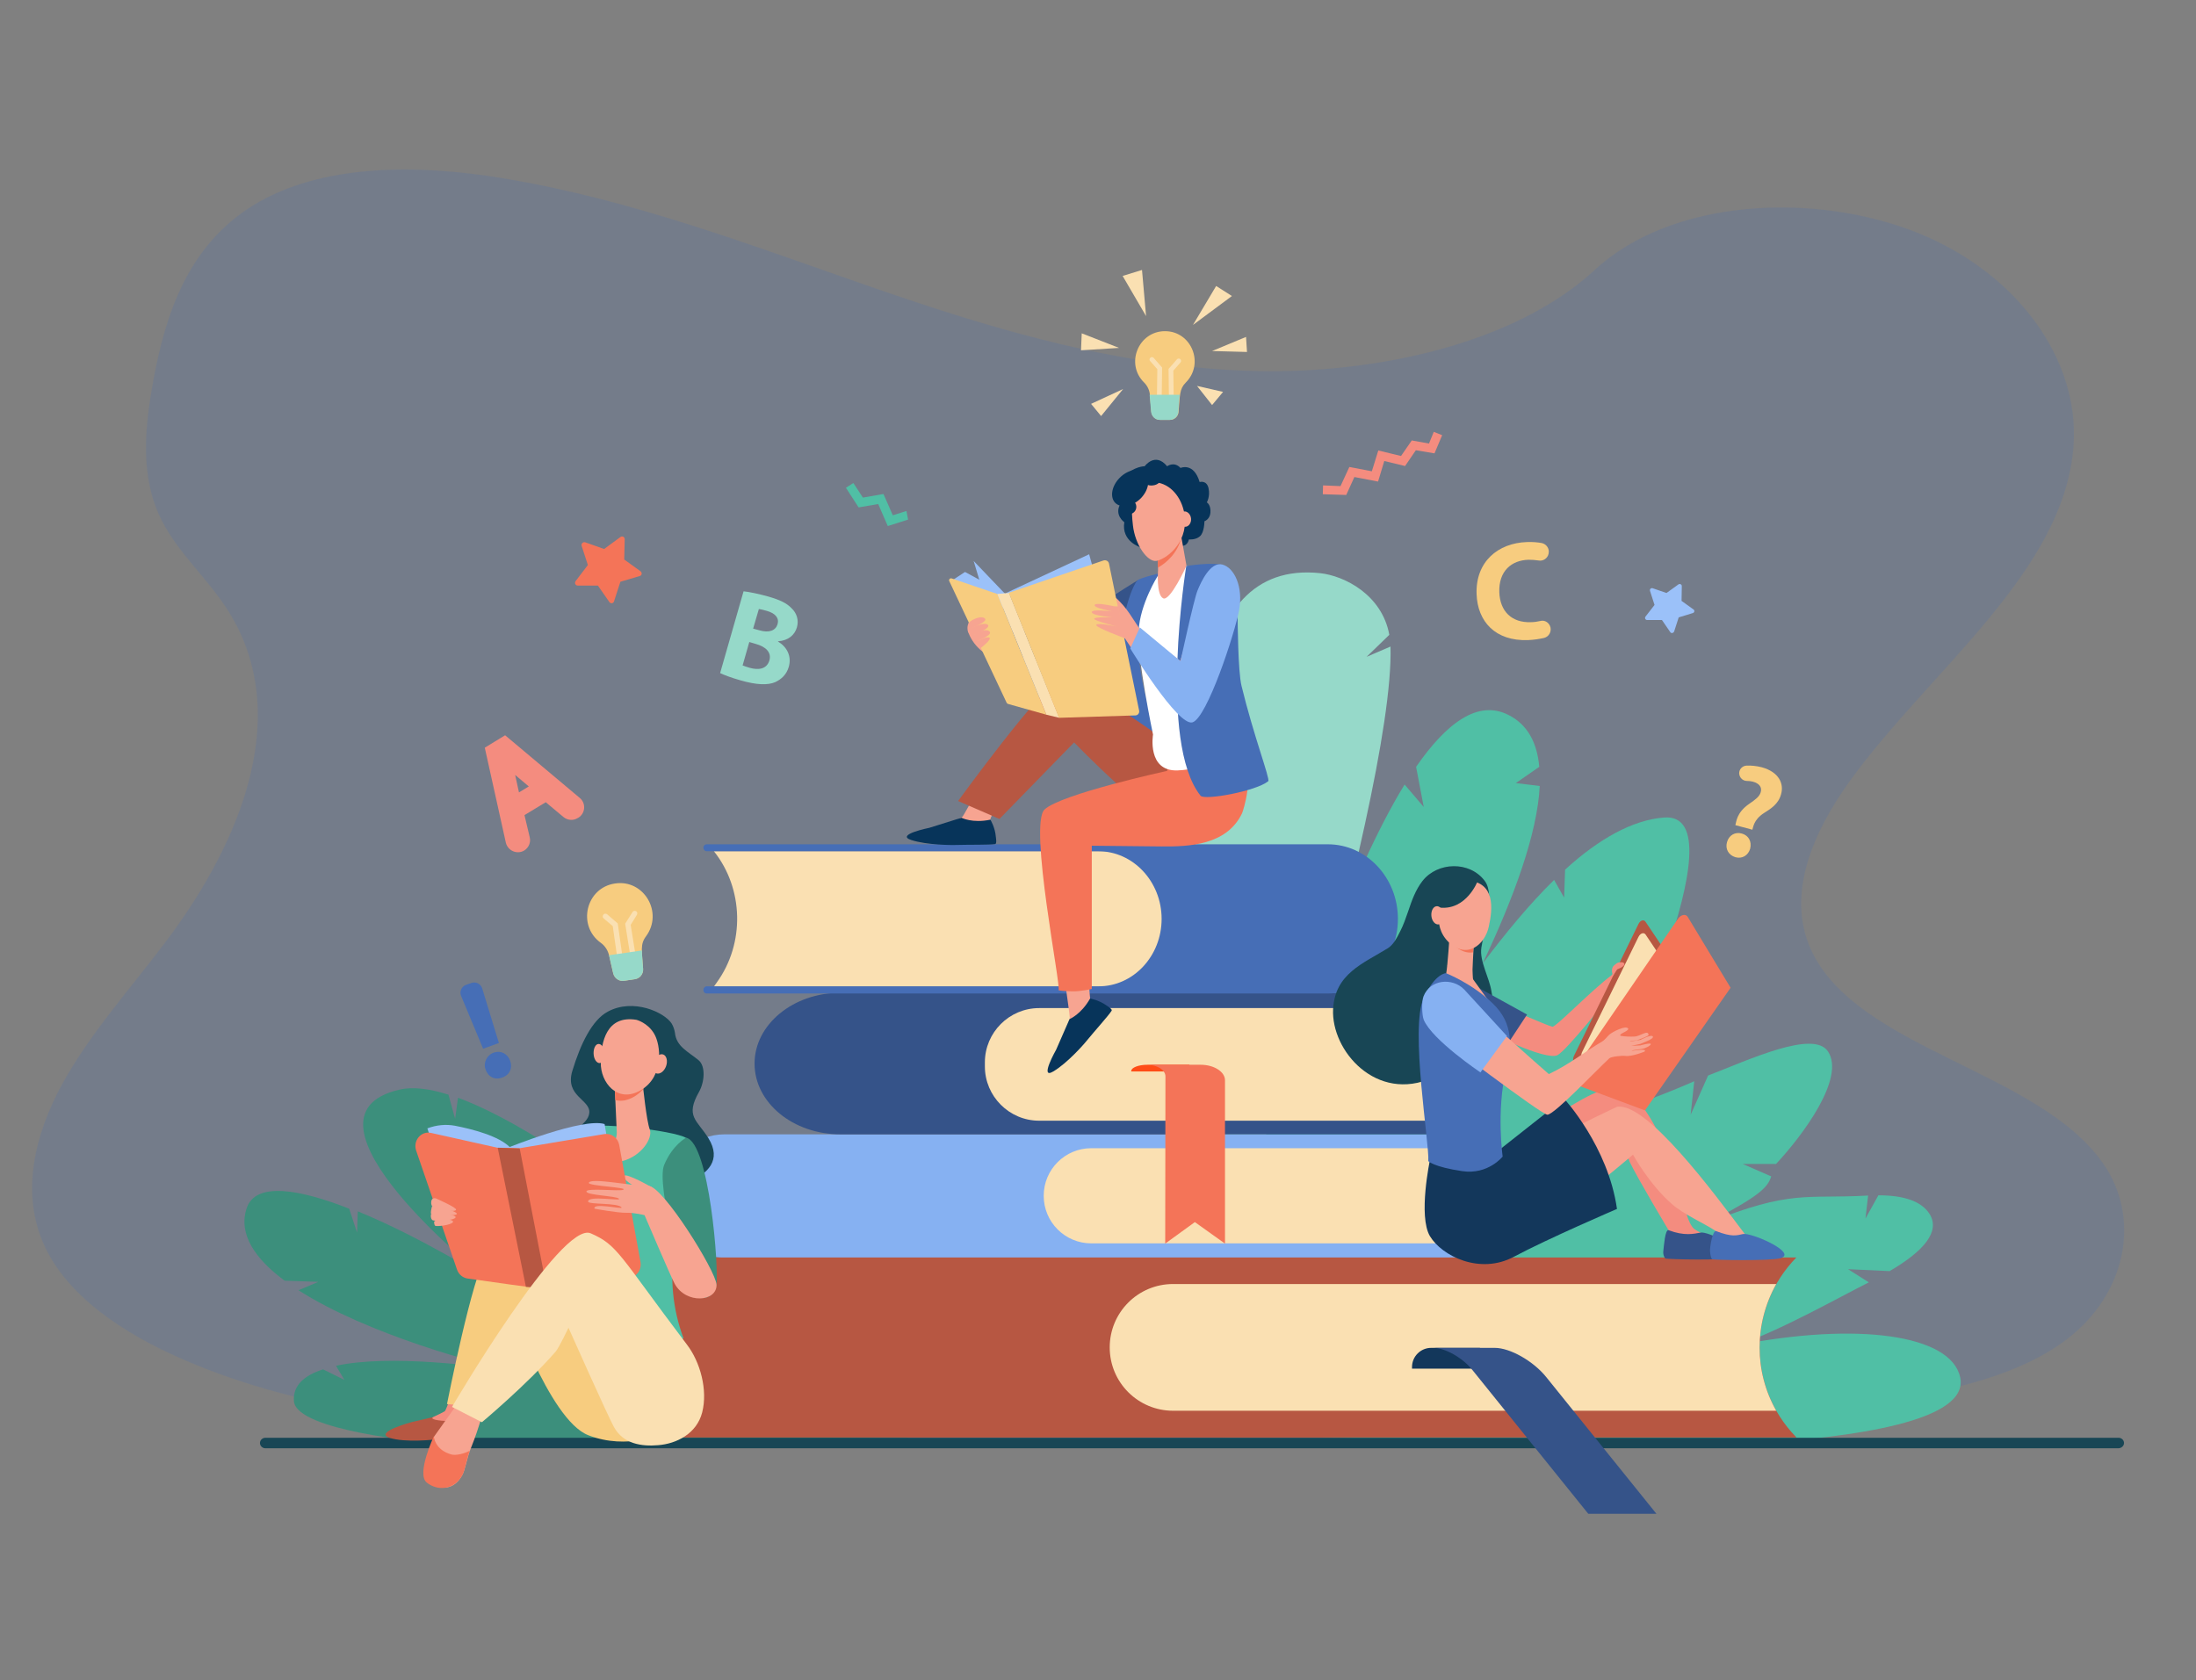 <?xml version="1.0" encoding="utf-8"?>
<!-- Generator: Adobe Illustrator 24.2.3, SVG Export Plug-In . SVG Version: 6.00 Build 0)  -->
<svg version="1.1" id="c30e0d3c-7d63-44c3-a844-05f19c6deb9e"
	 xmlns="http://www.w3.org/2000/svg" xmlns:xlink="http://www.w3.org/1999/xlink" x="0px" y="0px" viewBox="0 0 918.2 702.7"
	 style="enable-background:new 0 0 918.2 702.7;" xml:space="preserve">
<rect x="0" y="0" width="918.2" height="702.7" fill="#808080" stroke="none"/>
<style type="text/css">
	.st0{opacity:0.1;fill:#1360EF;enable-background:new    ;}
	.st1{fill:#1360EF;}
	.st2{fill:none;stroke:#333333;stroke-width:3;stroke-miterlimit:10;}
	.st3{fill:#6C63FF;}
	.st4{fill:#F94F15;}
	.st5{fill:none;stroke:#535461;stroke-width:2;stroke-miterlimit:10;}
	.st6{opacity:0.5;fill:#F94F15;enable-background:new    ;}
	.st7{fill:#96D9C9;}
	.st8{fill:#3C8F7C;}
	.st9{fill:#50BFA5;}
	.st10{fill:#184655;}
	.st11{fill:#86B1F2;}
	.st12{fill:#FAE0B2;}
	.st13{fill:#355389;}
	.st14{fill:#466EB6;}
	.st15{fill:#FF4C16;}
	.st16{fill:#F47458;}
	.st17{fill:#B75742;}
	.st18{fill:#13375B;}
	.st19{fill:#F7A491;}
	.st20{fill:#9BC1F9;}
	.st21{fill:#F7CC7F;}
	.st22{fill:#F48C7F;}
	.st23{fill:#07345A;}
	.st24{fill:#FFFFFF;}
</style>
<path class="st0" d="M525.8,155.2c-56.1-1.2-109.3-17.1-160.1-34.7s-101.1-37-155.7-46c-35.1-5.8-75.4-6.2-104,11.3
	c-27.5,16.9-36.7,45.7-41.7,72.3c-3.7,20-6.1,41.1,3.4,59.7c6.6,13,18.5,23.7,26.7,36.1c28.5,43,7.4,96.6-24.6,139.3
	c-15,20-32.3,39.1-43.9,60.4s-17.2,45.5-7.5,67c9.6,21.3,32.9,37,58.3,48c51.5,22.4,112.4,28.2,171.8,31.3
	c131.4,6.8,263.8,1.8,395.8-3.2c48.9-1.8,97.9-3.7,146-11.2c26.7-4.2,54.3-10.5,73.9-25.4c24.8-18.9,31.3-50.5,15.1-73.6
	c-27.1-38.9-103.4-47.8-122.2-89.6c-10.3-23,0.9-48.9,16.6-70.6c33.7-46.4,89.7-87.4,93.3-140.1c2.5-36.2-23.8-72.1-64.9-88.7
	c-43.1-17.4-103.1-14.6-135.4,15.5C633.2,143.9,575.3,156.2,525.8,155.2z"/>
<path class="st1" d="M-648.7,349.3c-3.7-29,7.9-58.9,1-87.2c-5.3-21.9-21-40.2-26.2-62.2c-7.6-32.6,9.8-66,31.9-91
	c15.2-17.2,34.3-32.9,57.1-36c14.1-2,28.5,1.1,41.5,6.8c26.7,12,47.2,34.5,56.6,62.2c3,8.9,4.7,18.2,8.4,26.8
	c6.4,14.9,18,26.9,25.2,41.3c9.8,19.8,10.7,42.8,2.7,63.4c-8.4,20.9-26,38.5-28.6,60.9c-1.9,16.1,4.2,33.8-3.7,48.1
	c-5.9,10.7-18.2,16.2-29.8,20.2c-26.9,9.4-64.6,24.6-91.6,10.1C-627.7,400-645.3,376-648.7,349.3z"/>
<path class="st2" d="M-573.1,369.9c0,0,39.7-16,44.7-25s12-62,12-62"/>
<line class="st2" x1="-573.5" y1="614.9" x2="-573.5" y2="269.9"/>
<path class="st3" d="M-533.7,349.3c-3.7-29,7.9-58.9,1-87.2c-5.3-21.9-21-40.2-26.2-62.2c-7.6-32.6,9.8-66,31.9-91
	c15.2-17.2,34.3-32.9,57.1-36c14.1-2,28.5,1.1,41.5,6.8c26.7,12,47.2,34.5,56.6,62.2c3,8.9,4.7,18.2,8.4,26.8
	c6.4,14.9,18,26.9,25.2,41.3c9.8,19.8,10.7,42.8,2.6,63.4c-8.4,20.9-26,38.5-28.6,60.9c-1.9,16.1,4.2,33.8-3.7,48.1
	c-5.9,10.7-18.2,16.2-29.8,20.2c-26.9,9.4-64.6,24.6-91.6,10.1C-512.7,400-530.3,376-533.7,349.3z"/>
<path class="st4" d="M-533.7,349.3c-3.7-29,7.9-58.9,1-87.2c-5.3-21.9-21-40.2-26.2-62.2c-7.6-32.6,9.8-66,31.9-91
	c15.2-17.2,34.3-32.9,57.1-36c14.1-2,28.5,1.1,41.5,6.8c26.7,12,47.2,34.5,56.6,62.2c3,8.9,4.7,18.2,8.4,26.8
	c6.4,14.9,18,26.9,25.2,41.3c9.8,19.8,10.7,42.8,2.6,63.4c-8.4,20.9-26,38.5-28.6,60.9c-1.9,16.1,4.2,33.8-3.7,48.1
	c-5.9,10.7-18.2,16.2-29.8,20.2c-26.9,9.4-64.6,24.6-91.6,10.1C-512.7,400-530.3,376-533.7,349.3z"/>
<path class="st2" d="M-458.1,369.9c0,0,39.7-16,44.7-25s12-62,12-62"/>
<line class="st2" x1="-458.5" y1="614.9" x2="-458.5" y2="269.9"/>
<path class="st5" d="M-402,638.9c0,0-15.8-53.5,3-92.9c7.9-16.5,10.3-35.1,6.8-53c-1.7-8.5-4.3-16.8-7.5-24.9"/>
<path class="st3" d="M-388.1,443.2c0,6.6-11.9,25.6-11.9,25.6s-11.9-19-11.9-25.6c0-6.6,5.3-11.9,11.9-11.9
	S-388.1,436.7-388.1,443.2L-388.1,443.2z"/>
<path class="st3" d="M-368.5,479.5c-3.6,5.5-23.9,15-23.9,15s0.4-22.4,3.9-27.9c3.6-5.5,10.9-7.1,16.4-3.5S-364.9,474-368.5,479.5
	L-368.5,479.5L-368.5,479.5L-368.5,479.5z"/>
<path class="st3" d="M-369.3,541.6c-5.9,3-28.2,0.9-28.2,0.9s11.6-19.2,17.5-22.1c5.9-3,13-0.6,15.9,5.3
	C-361.1,531.5-363.5,538.7-369.3,541.6L-369.3,541.6L-369.3,541.6z"/>
<path class="st3" d="M-380.6,588.4c-5.3,3.9-27.6,5.7-27.6,5.7s8.2-20.8,13.5-24.8c5.3-3.9,12.7-2.8,16.6,2.5
	C-374.2,577.1-375.3,584.5-380.6,588.4z"/>
<path class="st3" d="M-417.3,495.8c4.7,4.6,26.6,9.3,26.6,9.3s-5.4-21.8-10.1-26.3c-4.9-4.4-12.4-4-16.8,0.8
	C-421.7,484.2-421.6,491.3-417.3,495.8L-417.3,495.8L-417.3,495.8z"/>
<path class="st3" d="M-429.7,550.8c5.8,3,28.2,0.9,28.2,0.9s-11.6-19.2-17.5-22.1c-5.9-3-13-0.6-15.9,5.3
	C-437.9,540.7-435.6,547.8-429.7,550.8L-429.7,550.8L-429.7,550.8z"/>
<path class="st3" d="M-434.5,605.8c5.3,3.9,27.6,5.7,27.6,5.7s-8.2-20.8-13.5-24.8c-5.3-3.9-12.7-2.8-16.6,2.5
	C-440.9,594.5-439.8,601.9-434.5,605.8z"/>
<path class="st6" d="M-388.1,443.2c0,6.6-11.9,25.6-11.9,25.6s-11.9-19-11.9-25.6c0-6.6,5.3-11.9,11.9-11.9
	S-388.1,436.7-388.1,443.2L-388.1,443.2z"/>
<path class="st6" d="M-368.5,479.5c-3.6,5.5-23.9,15-23.9,15s0.4-22.4,3.9-27.9c3.6-5.5,10.9-7.1,16.4-3.5S-364.9,474-368.5,479.5
	L-368.5,479.5L-368.5,479.5L-368.5,479.5z"/>
<path class="st6" d="M-369.3,541.6c-5.9,3-28.2,0.9-28.2,0.9s11.6-19.2,17.5-22.1c5.9-3,13-0.6,15.9,5.3
	C-361.1,531.5-363.5,538.7-369.3,541.6L-369.3,541.6L-369.3,541.6z"/>
<path class="st6" d="M-380.6,588.4c-5.3,3.9-27.6,5.7-27.6,5.7s8.2-20.8,13.5-24.8c5.3-3.9,12.7-2.8,16.6,2.5
	C-374.2,577.1-375.3,584.5-380.6,588.4z"/>
<path class="st6" d="M-417.3,495.8c4.7,4.6,26.6,9.3,26.6,9.3s-5.4-21.8-10.1-26.3c-4.9-4.4-12.4-4-16.8,0.8
	C-421.7,484.2-421.6,491.3-417.3,495.8L-417.3,495.8L-417.3,495.8z"/>
<path class="st6" d="M-429.7,550.8c5.8,3,28.2,0.9,28.2,0.9s-11.6-19.2-17.5-22.1c-5.9-3-13-0.6-15.9,5.3
	C-437.9,540.7-435.6,547.8-429.7,550.8L-429.7,550.8L-429.7,550.8z"/>
<path class="st6" d="M-434.5,605.8c5.3,3.9,27.6,5.7,27.6,5.7s-8.2-20.8-13.5-24.8c-5.3-3.9-12.7-2.8-16.6,2.5
	C-440.9,594.5-439.8,601.9-434.5,605.8z"/>
<g>
	<path class="st7" d="M571.4,274.7l9.5-9.2c-3-16.7-18.7-24.7-29-25.8c-27.8-2.9-42,16.2-47.9,46.8c-10.9,55.9,2.8,290.8,2.8,290.8
		c1-6.2,76.5-242.1,74.6-306.9L571.4,274.7z"/>
	<path class="st8" d="M191.5,459.1l-1.2,8.8l-2.8-10.1c-8-2.5-14.9-3.4-20.4-2.1c-49,11.1,35.7,78.6,35.7,78.6s-27-17-53.2-27.7
		l-0.3,8.9l-3.3-10c-20.3-8-39.2-11.6-42.9-0.1c-3.5,10.8,3.6,21.1,15.9,30.2l14.1,0.5l-8.3,3.5c28.4,18.2,75.3,31.2,91.5,34.1
		c-15.5-2.4-53.4-7.4-75.8-2.5l3.5,5.9l-8.9-4.4c-7.9,2.5-12.7,6.7-12.2,13.3c1,12.6,55.8,17.2,55.8,17.2l200.2-1.9l1.1,0.6
		C379.9,601.6,256,482.8,191.5,459.1z"/>
	<path class="st9" d="M819.6,576c-3.9-17.9-43.1-23.2-93.1-13.4c17.8-6.1,42.2-19.9,54.9-26.3l-8.7-5.5l17.4,0.8
		c14.2-8.3,21.3-16.5,16.7-23.9c-3.5-5.5-11.1-7.8-21.4-7.8l-5.4,9.7l1.1-9.6c-26,1.5-31.9-2.7-67.1,11.5
		c21.9-11.4,25.1-14.9,26.6-19.5l-11.9-5.2h13.9c11.3-12.1,29.1-36.1,21.7-47.1c-6.1-9.1-33,3.5-50.1,10.1l-7.3,16.4l1.5-14
		c-54.5,23.7-36,4.7-36,4.7s56.9-117.6,23.4-115c-13.2,1-27.4,9-41.4,21.8l-0.4,11.7l-4.2-7.4c-10.2,10-20.2,22.1-29.9,35
		c13-27.4,22.9-54.3,23.9-74.3l-10-1.2l9.8-6.8c-0.9-10.1-4.9-17.8-13.1-21.8c-12.5-6.2-25.5,3.2-38.4,21.8l3.2,16.8l-8-9.4
		c-46.1,75.1-88.2,260-88.2,260l-3.3,10l135.4,6.7C631.4,604.8,827.4,612.2,819.6,576z"/>
	<g>
		<path class="st10" d="M885.7,605.7H111c-1.3,0-2.3-1-2.3-2.2c0-1.2,1-2.2,2.3-2.2h774.8c1.3,0,2.3,1,2.3,2.2
			C888.1,604.7,887,605.7,885.7,605.7z"/>
	</g>
	<path class="st11" d="M620.5,526H303c-12.1,0-22-8.9-22-19.9v-11.8c0-11,9.8-19.9,22-19.9h317.5l0,0c-14.5,14.4-14.8,36.4-0.6,51.1
		L620.5,526z"/>
	<path class="st12" d="M616.1,480.2H456.3c-11,0-19.9,8.9-19.9,19.9l0,0c0,11,8.9,19.9,19.9,19.9h159.8
		C608.6,507.8,608.6,492.4,616.1,480.2z"/>
	<g>
		<path class="st13" d="M606.2,417.8c0.7-1.2-0.4-2.6-2-2.6H351.4c-19.8,0-35.9,13.3-35.9,29.6l0,0c0,16.4,16.1,29.6,35.9,29.6
			h252.9c1.6,0,2.7-1.4,2-2.6l0,0C596.3,454.7,596.3,434.8,606.2,417.8z"/>
		<path class="st12" d="M604.2,421.6H434.5c-12.5,0-22.7,10.2-22.7,22.7v1.7c0,12.5,10.2,22.7,22.7,22.7h170
			C597,453.6,596.9,436.7,604.2,421.6z"/>
	</g>
	<path class="st12" d="M298.5,412.6h163.2c14.5,0,26.2-12.7,26.2-28.3l0,0c0-15.6-11.7-28.3-26.2-28.3H298.5l0,0
		c12.5,15.7,13,38.6,1.2,54.9L298.5,412.6z"/>
	<path class="st14" d="M485.7,384.3L485.7,384.3c0-15.6-11.9-28.3-26.5-28.3H295.5c-0.8,0-1.4-0.7-1.4-1.5l0,0
		c0-0.8,0.6-1.4,1.4-1.4h259.7c16.2,0,29.3,14,29.3,31.2v0c0,17.2-13.1,31.2-29.3,31.2H295.5c-0.8,0-1.4-0.6-1.4-1.5l0,0
		c0-0.8,0.6-1.5,1.4-1.5h163.7C473.8,412.6,485.7,399.9,485.7,384.3z"/>
	<g>
		<path class="st15" d="M497.3,445.3h-17.5c-3.8,0-6.8,1.2-6.8,2.6v0.2h24.3V445.3z"/>
		<path class="st16" d="M512.2,451.8c0-3.6-4.6-6.5-10.2-6.5h-22.4c4.3,0,7.7,2.2,7.7,4.9l-0.1,69.9l12.4-9l12.6,9L512.2,451.8z"/>
	</g>
	<g>
		<path class="st17" d="M751.1,525.9H279.3c-14.7,0-26.5,11.9-26.5,26.5v22.3c0,14.7,11.9,26.5,26.5,26.5h471.8l-0.2-0.3
			C730.6,580,730.7,546.8,751.1,525.9z"/>
		<path class="st12" d="M742.7,537H490.5c-14.7,0-26.5,11.9-26.5,26.5v0c0,14.7,11.9,26.5,26.5,26.5h252.2
			C733.4,573.7,733.4,553.5,742.7,537z"/>
	</g>
	<g>
		<path class="st18" d="M618.9,563.7h-20.5c-4.4,0-8,3.6-8,8v0.7h28.4V563.7z"/>
		<path class="st13" d="M599.3,563.7c4.9,0,12.2,4.1,16.3,9.2l48.5,60.2l28.5,0l-46.1-57.2c-5.4-6.7-15.1-12.2-21.5-12.2
			L599.3,563.7z"/>
	</g>
	<g>
		<path class="st17" d="M172.3,594.7l9.9-2.3c0,0,8.1,0.5,15.6-1c0,0,0.8,2,1.1,6.1c0.1,0.7-1,4.3-1.7,4.4
			c-2.6,0.4-7.1-0.1-15.1,0.1c0,0-12.6,1.5-19.3-0.7C156.2,599,172.3,594.7,172.3,594.7z"/>
		<path class="st10" d="M282.2,431.9c0.6,5.8,5.4,7.8,9.9,11.5c3,2.5,2.5,9.1,0.2,13.2c-5.9,10.4-0.9,11.7,3.9,19.4
			c11.4,18.4-23.9,22.5-28.1,23.9c-4.2,1.4-7,3-9.5,2.8c-7.5-0.8-14.3-11.4-18.1-21.3c-3.8-9.8,5.4-10.3,5.9-16
			c0.5-5.6-10.3-6.9-7.1-17.5c3.5-11.5,8.3-21.3,14.8-24.8c10.7-5.8,23.7,0.3,26.7,4.9C281.6,429.3,282,430.7,282.2,431.9z"/>
		<path class="st12" d="M283,558.1c0.9,2.3,6,10.5,6,10.5l-71.7,0.7l-1.1-14.7c19.7-0.2,39.1-8.9,57.3-15.1
			C273.9,540.6,282.5,557,283,558.1z"/>
		<path class="st9" d="M232.2,501.7c0,0,3.8-27.2,10-30c6.2-2.8,39.7,1.1,44.7,4.2c5,3.1-3.3,35-4.6,43.9c-0.1,0.5-0.2,1.1-0.2,1.6
			c-2.1,12.9-0.9,26.1,3.7,38.3c-18.3,5.6-23.1,8.6-42.8,8.1l-7.3-43C235.6,524.7,229.8,503.9,232.2,501.7z"/>
		<path class="st19" d="M268.8,453.8c0,0,1.5,15,2.9,18.6c1.3,3.7-3.5,11.1-11.5,13.2c-7.9,2.1-2.2-8-2.3-11.9
			c-0.2-3.9-1-22.2-1-22.2L268.8,453.8z"/>
		<path class="st16" d="M269,455.5c-1,1.1-2.2,2.1-3.6,3c-3,1.8-5.7,2.2-8.1,1.6c-0.2-4.6-0.4-8.6-0.4-8.6l11.9,2.3
			C268.8,453.8,268.9,454.4,269,455.5z"/>
		<path class="st19" d="M266.1,426.5c0,0,4.7,1.2,7.4,5.8c2.8,4.6,4.3,17.8-5.5,23.6c-9.8,5.8-17-3.2-16.8-11.6
			C251.3,435.7,253.6,424.5,266.1,426.5z"/>
		<path class="st19" d="M248.2,440.7c0.1,2.2,1.2,3.9,2.5,3.9c1.3-0.1,2.2-1.9,2.1-4.1c-0.1-2.2-1.2-3.9-2.5-3.9
			C249,436.6,248.1,438.5,248.2,440.7z"/>
		<path class="st19" d="M273.2,444c-0.8,2.2-0.2,4.4,1.2,4.9c1.5,0.5,3.3-0.8,4.1-3c0.8-2.2,0.2-4.4-1.2-4.9
			C275.8,440.5,274,441.9,273.2,444z"/>
		<path class="st8" d="M286.9,475.8c0,0-5.7,3-9.2,11.4c-3.5,8.4,8.4,51.1,11,53.8s9.6,3.2,10.8-3.5
			C300.7,530.8,296.6,477.9,286.9,475.8z"/>
		<path class="st20" d="M252.8,470.1l9.9,59.2l-38.4,6.2l-12.2-55.4C212.1,480.1,243.6,467.3,252.8,470.1z"/>
		<path class="st20" d="M178.7,471.9c3.7-1.4,7.7-1.8,11.5-1.1c7.2,1.4,18.6,4.3,23.2,9.2c6.9,7.4,13.3,56.6,13.3,56.6l-29.8-6.7
			L178.7,471.9L178.7,471.9z"/>
		<path class="st21" d="M281.3,573.2c-5-13.9-61.9-64.6-76.9-60.7l8.1,30.9c0,0,16.9,50.3,33.4,56.8c16.5,6.5,32-0.8,32-0.8
			S286.3,587.1,281.3,573.2z"/>
		<path class="st19" d="M260.9,491.8c-0.7,1.4,3.8,3.9,5.1,4.9c1.3,1,6.8,0,6.8,0S261.7,490.3,260.9,491.8z"/>
		<path class="st22" d="M212.3,558.1c0,0-14.4,30-14.5,33.1c-0.1,4.5-20.9,3.3-16.4,1.3c1-0.4,4.3-2.1,4.6-2.3
			c1.3-1.2,13.3-38.4,13.3-38.4L212.3,558.1z"/>
		<path class="st21" d="M217,522.2c-0.7-0.8-8-3.7-13.7,3.3c-5.6,7-16.4,61.7-16.4,61.7l13.3,1.3C200.1,588.5,233.2,540.1,217,522.2
			z"/>
		<path class="st16" d="M174,481.2l17.1,49.8c0.7,2,2.4,3.4,4.4,3.7c16,2.3,24.4,3.4,24.4,3.4s3.1,0.2,6.4,0.2l36.7-3.9
			c3.2-0.3,5.4-3.4,4.8-6.7l-8.9-48.9c-0.6-3-3.3-5-6.3-4.5l-35.3,5.9c-3.1-0.1-6.2-0.2-9.3-0.2l-27.8-6.2
			C176.1,472.9,172.6,477,174,481.2z"/>
		<path class="st19" d="M248.6,505.5c0,0,9.8,1.8,13.2,1.7c3.4-0.1,7.7,1,7.7,1s11,25.8,12.6,28.7c4.7,8.6,17.7,7.6,17.5,0.4
			c-0.2-5.7-22.5-41.4-28.4-41.3c-5.9,0.2-24.5-3.7-25-1.3c-0.3,1.3,17.1,1.9,14.3,2.9c-1.7,0.7-15.3-0.9-15.3,0.7
			c0,1.6,12.3,1.8,13.6,3c1.3,1.2-13-1.5-12.9,1.2c0,1.4,12.6,0.4,14,2.5C260.6,505.9,247.6,502.8,248.6,505.5z"/>
		<g>
			<path class="st19" d="M182.3,501.2c-0.8-0.3-1.7,0.1-1.9,0.9c-0.2,0.8-0.2,1.8,0.4,2.5c1.2,1.3,9.8,2.6,9.9,1.3
				C190.7,505,184.9,502.4,182.3,501.2z"/>
			<path class="st19" d="M180.6,504.6c0,0-0.9,3.2-0.1,3.3c0.7,0,10.1,0.9,10.5-0.2C191.4,506.6,181.8,503.9,180.6,504.6z"/>
			<path class="st19" d="M180.2,507.9c0,0-0.3,1.4,0.5,2.3c0.8,0.8,9.4,0.3,9.8-1.1C190.8,507.7,180.5,506.9,180.2,507.9z"/>
			<path class="st19" d="M181.5,511c0,0,0,1.1,0.4,1.6c0.4,0.5,6.8-0.2,7.5-1.5C190,509.6,182.2,509.5,181.5,511z"/>
		</g>
		<path class="st19" d="M203.2,586.7c0,0-3.1,11.1-6.1,18.4c-2,4.8-2.5,9.6-3.9,12c-3.4,6-8.9,6.3-13.2,2.7c-4.4-3.6,1.5-19,1.5-19
			l13.8-19.4L203.2,586.7z"/>
		<path class="st16" d="M193.2,617.1c1.2-2.1,1.7-6.1,3.2-10.4c-2.1,1.2-5.7,2.1-7.6,1.6c-7.1-1.9-7.4-7.6-7.4-7.6s-7.4,15.7-3,19.3
			C182.9,623.7,189.9,623.1,193.2,617.1z"/>
		<polygon class="st17" points="217.3,480.3 228.6,538.7 221.8,538.3 219.9,538.2 208.1,480 		"/>
		<path class="st12" d="M256.7,596.8c3.9,7.1,11.6,8.2,18.5,7.6c7.7-0.6,16.1-4.8,18.4-13.7c2.4-9.4-0.8-21.1-6.4-28.4
			c-28.6-37.8-28.8-41.5-40.2-46.5c-12.3-5.4-58,72.6-58,72.6l12.5,6.4c0,0,18.8-15.7,30.8-29.5c1.4-1.6,5.4-10,5.4-10
			S254.1,592.1,256.7,596.8z"/>
	</g>
	<g>
		<path class="st21" d="M257.1,369.5c-12.1,1.8-15.9,17.6-5.9,24.8c1.8,1.3,3,3.2,3.5,5.4l1.7,7.4c0.5,2,2.4,3.4,4.5,3.1l4.6-0.7
			c2.1-0.3,3.5-2.2,3.4-4.2c-0.5-7.6-1.3-10.4,1.2-13.7C277.5,381.6,269.2,367.6,257.1,369.5z"/>
		<g>
			<path class="st12" d="M259.8,404.3C259.8,404.3,259.7,404.3,259.8,404.3c-0.6,0.1-1.2-0.3-1.3-0.9l-2.3-16.1l-3.8-3.2
				c-0.5-0.4-0.5-1.1-0.1-1.6c0.4-0.5,1.1-0.5,1.6-0.1l4.4,3.8l2.4,16.9C260.8,403.7,260.4,404.3,259.8,404.3z"/>
		</g>
		<g>
			<path class="st12" d="M265.4,404.2C265.4,404.2,265.4,404.2,265.4,404.2c0.6-0.1,1-0.7,0.9-1.3l-2.6-16.1l2.6-4.2
				c0.3-0.5,0.2-1.2-0.3-1.5c-0.5-0.3-1.2-0.2-1.5,0.3l-3.1,4.9l2.7,16.9C264.2,403.9,264.8,404.3,265.4,404.2z"/>
		</g>
		<path class="st7" d="M254.6,399.5c0,0.1,0,0.1,0.1,0.2l1.7,7.4c0.5,2,2.4,3.4,4.5,3.1l4.6-0.7c2.1-0.3,3.5-2.2,3.4-4.2
			c-0.2-3.4-0.5-5.8-0.5-7.8L254.6,399.5z"/>
	</g>
	<path class="st16" d="M254.8,251.8l-4.8-6.9l-8.4,0c-1,0-1.5-1.1-0.9-1.9l5.1-6.7l-2.6-8c-0.3-0.9,0.6-1.8,1.5-1.5l7.9,2.8l6.8-5
		c0.8-0.6,1.9,0,1.8,1l-0.2,8.4l6.8,4.9c0.8,0.6,0.6,1.8-0.3,2l-8.1,2.4l-2.6,8C256.6,252.4,255.4,252.6,254.8,251.8z"/>
	<path class="st20" d="M698.4,264.4l-3.5-5.1l-6.2,0c-0.7,0-1.1-0.8-0.7-1.4l3.8-4.9l-1.9-5.9c-0.2-0.7,0.4-1.3,1.1-1.1l5.8,2l5-3.6
		c0.6-0.4,1.4,0,1.4,0.7l-0.1,6.2l5,3.6c0.6,0.4,0.4,1.3-0.3,1.5l-5.9,1.8l-1.9,5.9C699.7,264.8,698.8,265,698.4,264.4z"/>
	<polygon class="st22" points="599.8,189.6 592,188.3 587.5,194.9 578.8,192.8 576.2,201.4 566.3,199.5 562.9,207 553.1,206.7 
		553.2,203 560.5,203.3 564.2,195.3 573.6,197.1 576.3,188.4 585.8,190.7 590.3,184.2 597.5,185.5 599.5,180.6 603,182 	"/>
	<polygon class="st9" points="379,213.7 373.3,215.5 369.4,206.6 360.8,208.1 356.8,202 353.7,204 359,212.2 367.2,210.8 371.2,220 
		379.7,217.3 	"/>
	<path class="st22" d="M211.2,307.5l-8.5,5.2l8.8,39.7c0.8,3.4,4.7,5.1,7.7,3.3l0,0c1.9-1.2,2.8-3.4,2.3-5.5l-2.2-9.3l8.9-5.4
		l7.4,6.2c1.7,1.4,4.1,1.6,6,0.4l0.2-0.1c3-1.8,3.3-6.1,0.6-8.3L211.2,307.5z M217,331.4l-1.6-7.3l5.7,4.8L217,331.4z"/>
	<path class="st21" d="M725.6,345.1c0.4-1.1,0.3-5.2,5.9-9c2.3-1.6,4.2-2.9,4.7-4.8c0.9-3.2-2.5-4.7-5.8-4.7c-1.7,0-3.1-1.4-3.2-3.1
		l0,0c-0.1-1.7,1.3-3.2,3-3.3c1.9-0.1,4.2,0.1,6.5,0.7c7.1,2,9.3,6.8,8,11.3c-1.1,4.1-4.4,6.1-7.1,7.8c-4.5,2.9-4.5,6.1-4.9,7
		L725.6,345.1z M722.1,352.2c0.8-2.9,3.4-4.4,6.2-3.6c2.9,0.8,4.2,3.4,3.5,6.3c-0.8,2.8-3.3,4.4-6.2,3.6
		C722.7,357.6,721.3,355,722.1,352.2z"/>
	<g>
		<path class="st21" d="M487.1,138.5c-11.1,0-16.7,13.7-8.7,21.5c1.4,1.4,2.3,3.3,2.4,5.3l0.6,6.9c0.2,1.9,1.7,3.4,3.6,3.4h4.2
			c1.9,0,3.5-1.5,3.6-3.4c0.6-6.9,0.3-9.5,3-12.2C503.7,152.1,498.2,138.5,487.1,138.5z"/>
		<g>
			<path class="st12" d="M484.7,170.2C484.7,170.2,484.7,170.2,484.7,170.2c-0.6,0-1-0.5-1-1l0.2-14.8l-3-3.4
				c-0.4-0.4-0.3-1.1,0.1-1.4c0.4-0.4,1.1-0.3,1.4,0.1l3.5,4l-0.2,15.6C485.7,169.7,485.2,170.2,484.7,170.2z"/>
		</g>
		<g>
			<path class="st12" d="M489.8,170.8C489.8,170.8,489.8,170.8,489.8,170.8c0.6,0,1-0.5,1-1l-0.2-14.8l3-3.4
				c0.4-0.4,0.3-1.1-0.1-1.4c-0.4-0.4-1.1-0.3-1.4,0.1l-3.5,4l0.2,15.6C488.8,170.4,489.2,170.8,489.8,170.8z"/>
		</g>
		<path class="st7" d="M480.7,165.1c0,0.1,0,0.1,0,0.2l0.6,6.9c0.2,1.9,1.7,3.4,3.6,3.4h4.2c1.9,0,3.5-1.5,3.6-3.4
			c0.2-3.1,0.3-5.3,0.6-7.1H480.7z"/>
	</g>
	<polygon class="st12" points="508.5,119.6 498.8,135.9 515.1,123.8 	"/>
	<polygon class="st12" points="469.4,115.4 479.2,132.2 477.5,112.9 	"/>
	<polygon class="st12" points="452.3,139.4 467.9,145.5 452,146.5 	"/>
	<polygon class="st12" points="500.5,161.4 506.8,169.4 511.4,163.9 	"/>
	<polygon class="st12" points="506.8,146.8 521,140.9 521.4,147.2 	"/>
	<polygon class="st12" points="469.6,162.7 456.2,168.9 460.4,174 	"/>
	<path class="st7" d="M310.9,247.3c2.2,0.2,6.5,1.1,10.4,2.2c4.8,1.4,7.6,2.7,9.7,4.9c2.1,2,3.1,4.9,2.2,8c-0.9,3.1-3.5,5.5-7.9,5.8
		l0,0.1c3.7,2.2,5.8,6.1,4.5,10.6c-0.9,3.2-3.1,5.2-5.7,6.4c-3.1,1.3-7.7,1.2-14.6-0.8c-3.9-1.1-6.7-2.2-8.4-3L310.9,247.3z
		 M314.9,262.9l2.6,0.7c4.1,1.2,6.8,0.1,7.6-2.5c0.8-2.6-0.9-4.6-4.4-5.6c-1.7-0.5-2.7-0.7-3.4-0.8L314.9,262.9z M310.5,278.3
		c0.7,0.3,1.7,0.6,3,1c3.6,1,7.1,0.6,8.2-3.1c1-3.5-1.7-5.8-5.7-6.9l-2.7-0.8L310.5,278.3z"/>
	<path class="st21" d="M648.3,262.4c0.4,1.9-0.7,3.9-2.7,4.4c-1.8,0.4-4.1,0.8-6.7,0.9c-13.7,0.5-21.1-7.8-21.5-19.2
		c-0.5-13.6,9-21.4,21-21.8c2.4-0.1,4.5,0.1,6.2,0.4c2,0.4,3.4,2.4,2.9,4.4l0,0.1c-0.4,1.9-2.3,3.2-4.2,2.8
		c-1.3-0.2-2.7-0.3-4.2-0.3c-7.1,0.2-12.5,4.7-12.2,13.6c0.3,8,5.2,12.8,13.2,12.5c1.3,0,2.7-0.2,4-0.5
		C645.9,259.2,647.8,260.4,648.3,262.4L648.3,262.4z"/>
	<path class="st14" d="M203,447.2c-1-2.8,0.6-6,3.5-7c3-1,5.7,0.5,6.8,3.4c1.1,3-0.1,5.9-3.2,7C206.9,451.9,204,450.3,203,447.2z
		 M202,438.6l-9.2-22.1c-0.8-1.8,0.2-3.9,2-4.6l2.3-0.8c1.9-0.7,3.9,0.4,4.5,2.2l7,22.9L202,438.6z"/>
	<g>
		<g>
			<path class="st22" d="M623.2,418.6c0,0,23.8,10.4,25.9,10.8c1.3,0.3,16.5-15.4,24.7-21.5c0.4-0.3,1.8-2.4,2.3-2.6
				c4.9-2.5-3.4,11.7-3.4,11.7s-17.6,22.3-21.5,24.3c-5,2.4-29.7-9.8-29.5-10.5L623.2,418.6z"/>
			<path class="st10" d="M619.4,396.3c1-7,5.9-22,1.4-27.9c-6.3-8.4-19.7-8-26,0c-2.9,3.7-4.5,8.2-6,12.7c-1,2.9-2,5.8-3.4,8.5
				c-1.2,2.4-2.7,5.4-5,6.9c-10.5,6.5-22.2,10.7-23,25.5c-0.9,17.5,18.2,39.3,41.7,28.7c9-4,20.8-17.1,24.6-26.2
				c1.7-4.1,0.9-3.7-0.1-9.9C622.8,409,618.5,401.9,619.4,396.3z"/>
			<path class="st13" d="M606.6,406.7l31.9,17.6l-7.5,11.4c0,0-24-9.2-28.9-10.5C597.2,423.9,601.1,406.2,606.6,406.7z"/>
			<path class="st19" d="M606.1,391.5c0,0-0.8,12.1-1.4,15.6c-0.6,3.5-1,18.2,6.3,20c7.3,1.8,4.6-18.1,4.7-21.6
				c0.1-3.6,0.8-15.1,0.8-15.1L606.1,391.5z"/>
			<path class="st16" d="M605.9,393c0.5,0.8,1.2,1.6,2,2.3c2.7,2.5,5.5,3.4,8,3c0.2-4,0.5-8,0.5-8l-10.4,1.2
				C606.1,391.5,606,392,605.9,393z"/>
			<path class="st19" d="M613.6,368.2c0,0-4.5,0.1-7.9,3.7c-3.4,3.5-7.5,15,0.1,22.2c7.6,7.2,15.1,1,16.7-6.6
				C624.2,379.9,625.2,369.1,613.6,368.2z"/>
			<path class="st10" d="M617.8,368.6c0,0-4.6,12-15.6,11c-5-0.5-6.1,6.3-6.1,6.3s4.1-16.1,9.2-18.5S617.8,368.6,617.8,368.6z"/>
			<path class="st19" d="M603.6,382.5c0.2,2.1-0.7,3.9-2.1,4.1c-1.4,0.2-2.8-1.4-3-3.5c-0.2-2.1,0.7-3.9,2.1-4.1
				C602,378.8,603.3,380.4,603.6,382.5z"/>
			<path class="st17" d="M685.1,386.4l-27,55.2c-0.6,1.3-0.4,2.8,0.4,3.4l19.7,11.6l24.7-48.9c0,0-10.7-16.1-14.8-22.1
				C687.4,384.4,685.9,384.8,685.1,386.4z"/>
			<path class="st12" d="M661.6,439.8l23.5-48c0.8-1.6,2.3-2,3-0.9c3.3,4.9,8.2,12.3,11.8,17.6l-22.1,43.9l-15.8-9.2
				C661.1,442.6,660.9,441.1,661.6,439.8z"/>
			<path class="st22" d="M674.4,404.3c0.3-0.5,1.6-1.5,2.1-1.7c1.1-0.3,2.5-0.3,2.7,0.5c0.3,1.1-3,2.3-3,2.3l-1.8,2.7
				C674.4,408,673.5,405.8,674.4,404.3z"/>
			<path class="st19" d="M605.1,403.8c0,0,8.3,6.9,10.7,9.3c2.4,2.4,6.5,5.3,6.5,5.3l-6.7-9.3l-4.3-4L605.1,403.8z"/>
			<path class="st22" d="M708.3,513.9c-1.3-1.1-2.5-4.1-2.9-5.5c-2.8-14.5-16-53.6-30.4-53.6c-12.5,0-51.3,30.4-69.4,47.9
				c-5.2,5.1-4.9,0.8-1.7,2c1.9,0.7,14.8,22.2,16.9,22.3c6.3,0.3,12.2-3.9,17.4-6.9c8-4.5,13.6-9.6,18.3-16.6
				c11.8-17.7,16.3-28.1,19.9-34.9c0,0,3.4,13.9,5,17.3c3.7,7.6,14.9,26.3,19.2,33.5l17.1-0.5C717.8,519,710,515.2,708.3,513.9z"/>
			<path class="st19" d="M676.1,462.9c0,0-57.4,26.7-61,35.9c-3.6,9.2-0.8,22.8,7.5,25.6c8.4,2.8,60.2-41.5,60.2-41.5
				s6.7,12.3,16.2,20.6c5.1,4.5,13.6,8.1,18.5,11.4c4.3,2.9,5.2,5.6,5.2,5.6l12,0.6c0,0-2-0.7-5.6-5.6
				C716.7,499,688.4,460.7,676.1,462.9z"/>
			<path class="st18" d="M654,459.5c0,0,18.4,19.9,22.1,46.1c0,0-28.9,12.4-43.1,20s-30.1-0.3-35.1-8.6c-5-8.4,0-31.9,0-31.9
				l29.5-4.6L654,459.5z"/>
			<path class="st13" d="M697.7,514.5c-1.5-0.6-2,6.9-2.2,8.5c-0.3,1.9,0.6,3.1,0.8,3.3c0.6,0.4,24.3,0.9,28.8-0.3
				c0.3-0.1,0.9-0.5,1.1-0.6c3.3-2.9-12.1-10.6-15.2-9.9C708.3,516,704.3,517,697.7,514.5z"/>
			<path class="st14" d="M604.6,407c0,0-4.5,0-9.3,10.3c-5.9,12.7,2.5,61.4,1.9,68.3c0,0,2.1,2.4,14.2,4.2
				c10.8,1.6,16.9-6.1,16.9-6.1s-2.7-18.8,1.4-36.5c2.2-9.6,3.4-18.9-5.5-27.5C615.4,411.2,604.6,407,604.6,407z"/>
			<path class="st14" d="M717.6,514.9c-1.5-0.6-2.7,6.6-2.6,8.3c0.1,1.9,0.6,3.2,0.8,3.4c0.6,0.4,24.3,0.8,28.8-0.4
				c0.3-0.1,0.9-0.5,1.1-0.6c3.3-2.9-13.8-10.2-16.9-9.5C726,516.7,724.2,517.4,717.6,514.9z"/>
			<path class="st16" d="M701.7,384.1L657,449.3c-1,1.5-0.8,3.3,0.5,3.8l30.3,11.3l35.8-51.3l-17.9-29.6
				C704.9,382.1,702.9,382.5,701.7,384.1z"/>
			<path class="st19" d="M691.1,433.5c-0.6-1.1-5.2,1.4-5.2,1.4s-4.1,0.7-4.4,0.6c-0.3-0.2,2.8-0.4,2.8-0.4s5.1-1.7,5-2.3
				c-0.2-2.3-3.4,0.6-5.9,0.7c-1.9,0.1-4,0-5.8-0.3c-0.7-0.4,1.1-1.3,1.1-1.3s2.4-1.1,2.1-1.7c-0.9-1.6-6.7,1.4-7.9,2.5
				c-0.8,0.7-1.8,2.2-3.2,3c-6.1,3.5-13.4,9.4-22.1,13.5c-2.9-2.4-30.5-27.2-31.2-27.8l-15.1,11.9c0,0,43.3,32.9,45.7,32.9
				c3-0.1,21-19.1,25.9-23.6c0.7-0.7,5.4-1.2,6.6-1c2.8,0.4,8.1-1.8,8.1-1.8c1.6-1.7-6,0-5.3-0.4c0.3-0.2,2.2-0.4,4.1-0.7
				c1.9-0.3,3.6-1.4,3.8-1.9c0.5-1-4.3,0.4-4.3,0.4l-3.9,0.2l3.8-0.8C685.8,436.5,691.7,434.6,691.1,433.5z"/>
			<path class="st11" d="M612.2,413.8c-4.9-5-14.2-4.3-17,2.9c-0.8,2-0.7,7.7,0.1,9.8c3.5,8.4,23.7,22,23.7,22l11.1-15.2
				L612.2,413.8z"/>
		</g>
	</g>
	<g>
		<path class="st19" d="M411.8,268.5c0-0.6,0.8-4.8,0.8-4.8s-1.8-5.9-2-5.9c-3.8-0.3-6.6,2.3-6,5.8l0,0.1c2,6.2,7.2,10.9,13.7,12
			c1.5,0.3,3,0.5,4.6,0.8c-0.7-2.5-1.2-5.1-1.2-7.7C416.2,268.9,411.8,268.8,411.8,268.5z"/>
		<path class="st13" d="M475.8,242.7c-0.1-0.3-33.2,21.2-33.2,21.2s-14.1,0.1-24.6,0c0,3.2,0.5,6.2,1.3,9.2c10.3,2,22.1,4,24.8,3.8
			c5-0.4,30-12.9,30-12.9S475.9,242.9,475.8,242.7z"/>
		<path class="st14" d="M476.2,323.2c-0.1-0.5-7.1-24.6-7.8-46.1c-0.6-16.7,4.6-31.6,7.2-34.4c1-1,10.1-3.2,10.1-3.2l-3.3,5.5
			c-3.4,6.4-4.3,12-5.7,19.2c-4.2,20.8,14.8,62.4,13.8,62.7C489.4,327.2,476.4,325.3,476.2,323.2z"/>
		<polygon class="st20" points="403.5,239.2 397.7,243 415.1,272.3 420.6,248.5 		"/>
		<polygon class="st20" points="407.1,234.6 414.4,258.9 420.3,248.4 		"/>
		<polygon class="st20" points="455.4,231.8 461,252.2 419.6,248.5 		"/>
		<path class="st19" d="M431.8,318.1c0,0-17.6,21.5-17.7,24.6c-0.1,4.5-20.9,3.3-16.4,1.3c1-0.4,4.3-2.1,4.6-2.3
			c1.3-1.2,15.2-28.3,15.2-28.3L431.8,318.1z"/>
		<path class="st23" d="M388.6,346.2L402,342c0,0,4.6,2.4,12.1,0.8c0,0,2,3.2,2.3,7.3c0.1,0.7,0.4,2.8-0.3,2.9
			c-2.6,0.4-9.6,0.2-17.6,0.4c0,0-10.8,0.1-17.5-2.1C374.2,349.1,388.6,346.2,388.6,346.2z"/>
		<path class="st17" d="M517,323.3c0,0-15.8-3.6-30.6-14.2c-17.1-12.3-36.4-25-44-24c-6.1,0.8-41.8,49.9-41.8,49.9l17.3,7.5l31.2-32
			c0,0,31.9,32.9,42.3,35.1C515.2,350.7,522.9,333.1,517,323.3z"/>
		<path class="st21" d="M396.9,243l24,50.9c0.1,0.2,0.3,0.4,0.6,0.5l16,4.5L417,248.4l-19.1-6.5C397.2,241.7,396.6,242.4,396.9,243z
			"/>
		<path class="st23" d="M478.6,195c0,0,4.4-6.1,9.4,0c0,0,2.9-2.2,5.6,0.7c0,0,5.5-2.5,8,5.9c0,0,2.9-0.9,3.7,2.5
			c0.8,3.5-0.7,6-0.7,6s1.8,1,1.5,4.4c-0.3,2.8-2.5,3.5-2.5,3.5s0,4.7-1.9,6.3c-1.8,1.6-4.6,1.3-4.6,1.3s-0.4,2.6-2.8,2.7
			c-2.4,0.1-5.5-1.8-8-0.5c-2.5,1.3-9.4,1.1-9.4,1.1s-8.1-2.4-6.8-10.5c0,0-4.5-3.1-1.5-7.9c0,0-3.4-6.5,1.1-11.1
			C474.3,194.9,478.6,195,478.6,195z"/>
		<path class="st19" d="M454.2,386.5c0,0,1,26.5,1.6,31c0.6,4.5-11.2,17.9-9.7,13.2c0.3-1.1,1.2-4.6,1.2-5c0-1.8-4.4-32-4.4-32
			L454.2,386.5z"/>
		<path class="st23" d="M441.6,439l5.6-12.8c0,0,4.8-1.9,8.6-8.6c0,0,3.7,0.6,7,3c0.6,0.4,2.4,1.5,2,2.1c-1.4,2.2-6.2,7.4-11.3,13.6
			c0,0-7,8.2-13.1,11.8C434.4,451.7,441.6,439,441.6,439z"/>
		<path class="st16" d="M442.6,414.1c1.2-1.3-12.5-69-5.9-75.5c6.7-6.5,51.3-16.2,51.3-16.2l5.9-20.6c0,0,18.6,5.5,26.2,16.7
			c4.1,6.2-0.1,20.2-0.8,21.7c-6.4,13.3-22.1,13.9-33.6,13.8c-10.5-0.1-29.2-0.3-29.2-0.3l0,59.9c0,0-4.6,1.1-8.2,1
			C443.2,414.5,442.6,414.1,442.6,414.1z"/>
		<path class="st24" d="M484,241l12.1-4.3c0,0,0.4,0,0.5,0c1.3-0.2,15.5,46.5,20.2,64.1c4.6,17.6-1.4,14.3-1.4,14.3
			s-10.7,6.6-23,7.1c-12.9,0.5-10.3-15-10.3-15s-6.8-32.4-6-43.5C476.7,252.6,484,241,484,241z"/>
		<path class="st19" d="M484.2,231.5l0,5.9l0,1.1c0,0-0.8,10.2,2.1,11.7c2.9,1.6,9.8-13.6,9.8-13.6l-3.1-17.3L484.2,231.5z"/>
		<path class="st16" d="M493.9,225c-1.5,6.2-6.2,10.5-9.8,12.4l0-5.9l8.7-12.1L493.9,225z"/>
		<path class="st19" d="M484.4,201.9c-5.7-1.2-11,3.2-11.1,8.9c-0.1,2.5,0,5.6,0.4,8.9c0.9,8.1,6,15.3,9.7,14.9
			c3.6-0.5,13.1-6.9,12-18.4C494.7,209.1,490.3,203.1,484.4,201.9z"/>
		<path class="st19" d="M492.8,217.4c0.2,1.8,1.6,3.1,3,2.9c1.4-0.2,2.4-1.8,2.2-3.5c-0.2-1.8-1.6-3.1-3-2.9
			C493.5,214,492.5,215.6,492.8,217.4z"/>
		<path class="st23" d="M468.1,199.9c-3.4,3.5-4.1,8.2-1.7,10.5c2.5,2.3,7.2,1.4,10.6-2c3.4-3.5,4.1-8.2,1.7-10.5
			C476.2,195.5,471.5,196.4,468.1,199.9z"/>
		<path class="st23" d="M478.3,201.1c0.2,1.3,1.9,2.2,3.8,1.9c1.9-0.2,3.4-1.5,3.2-2.8c-0.2-1.3-1.9-2.2-3.8-1.9
			C479.5,198.5,478.1,199.8,478.3,201.1z"/>
		<path class="st23" d="M469.1,212.4c0.2,1.7,1.7,2.9,3.4,2.6c1.6-0.2,2.8-1.7,2.6-3.4c-0.2-1.7-1.7-2.9-3.4-2.6
			C470.1,209.2,468.9,210.7,469.1,212.4z"/>
		<path class="st14" d="M496,236.7c0,0,11.8-1.9,15.8-0.2c2.5,1.1,5.7,22.5,5.7,22.5s0.1,21.7,1.6,27.8c5,20.7,12,38.9,11.2,39.9
			c-5.1,4.2-26.6,8.1-28.3,6.1C484.1,310.5,496,236.7,496,236.7z"/>
		<path class="st19" d="M515.8,258.6c0,0-11.8,36.6-17,40.4c-5.2,3.8-28.5-32.1-28.5-32.1s-10.3-5.9-11-5.9
			c-2.9-0.2,6.1-1.7,6.1-1.7l1.1-9.3c0,0,0.4,0.1,3.1,3.1c3.6,4.1,6.8,10.5,8.3,11.5l15.6,11.8l7.9-25.4L515.8,258.6z"/>
		<polygon class="st12" points="417,248.4 421.9,248 442.9,300.2 437.5,298.9 		"/>
		<path class="st21" d="M463.7,235.7l12.6,61.5c0.2,1-0.5,2-1.6,2l-31.9,1l-21-52.3l39.6-13.5C462.5,234.1,463.5,234.7,463.7,235.7z
			"/>
		<path class="st11" d="M476.6,262.4l-4,8.8c0,0,19.9,32.7,26,30.9c6.1-1.8,17.7-37.2,19.5-46.9c1.8-9.8-2-17.8-7-19.1
			c-5-1.3-8.9,7.2-10.4,10.9c-1.5,3.6-7.1,29.5-7.1,29.5L476.6,262.4z"/>
		<g>
			<path class="st19" d="M406,262.9c0,0-0.7-1.3-1-2.1c-0.2-0.8,4.6-3.6,6.6-2.3C413.5,259.7,408.3,261.7,406,262.9z"/>
		</g>
		<g>
			<path class="st19" d="M406.2,266.1c0,0-1.2-1.3-1.5-2.1c-0.2-0.8,6.3-4.1,8.2-2.8C414.8,262.5,408.5,264.9,406.2,266.1z"/>
		</g>
		<g>
			<path class="st19" d="M408.4,268.3c0,0-1.2-1.3-1.5-2.1c-0.2-0.8,4.6-3.6,6.6-2.3C415.5,265.2,410.8,267.1,408.4,268.3z"/>
		</g>
		<path class="st19" d="M467.5,253.6h-1c-0.5,0-1-0.1-1.4-0.2c-1.9-0.4-7-1.4-7.4-0.4c-0.5,1.3,7.4,2.7,7.4,2.7s-8.6-1.1-8.6,0.3
			c0,1.5,8.8,2.2,8.8,2.2s-7.7-0.3-7.8,0.6c-0.1,0.8,9.4,3.2,9.4,3.2s-7.7-1.7-8.5-0.7c-0.8,1,12.1,5.7,12.1,5.7L467.5,253.6z"/>
		<path class="st19" d="M408.4,268.3c0,0,4.2-2.4,5.3-1.6c1.1,0.7-3.6,4.3-3.6,4.3l0.6,1.3C410.7,272.3,407.7,270,408.4,268.3z"/>
	</g>
</g>
</svg>
